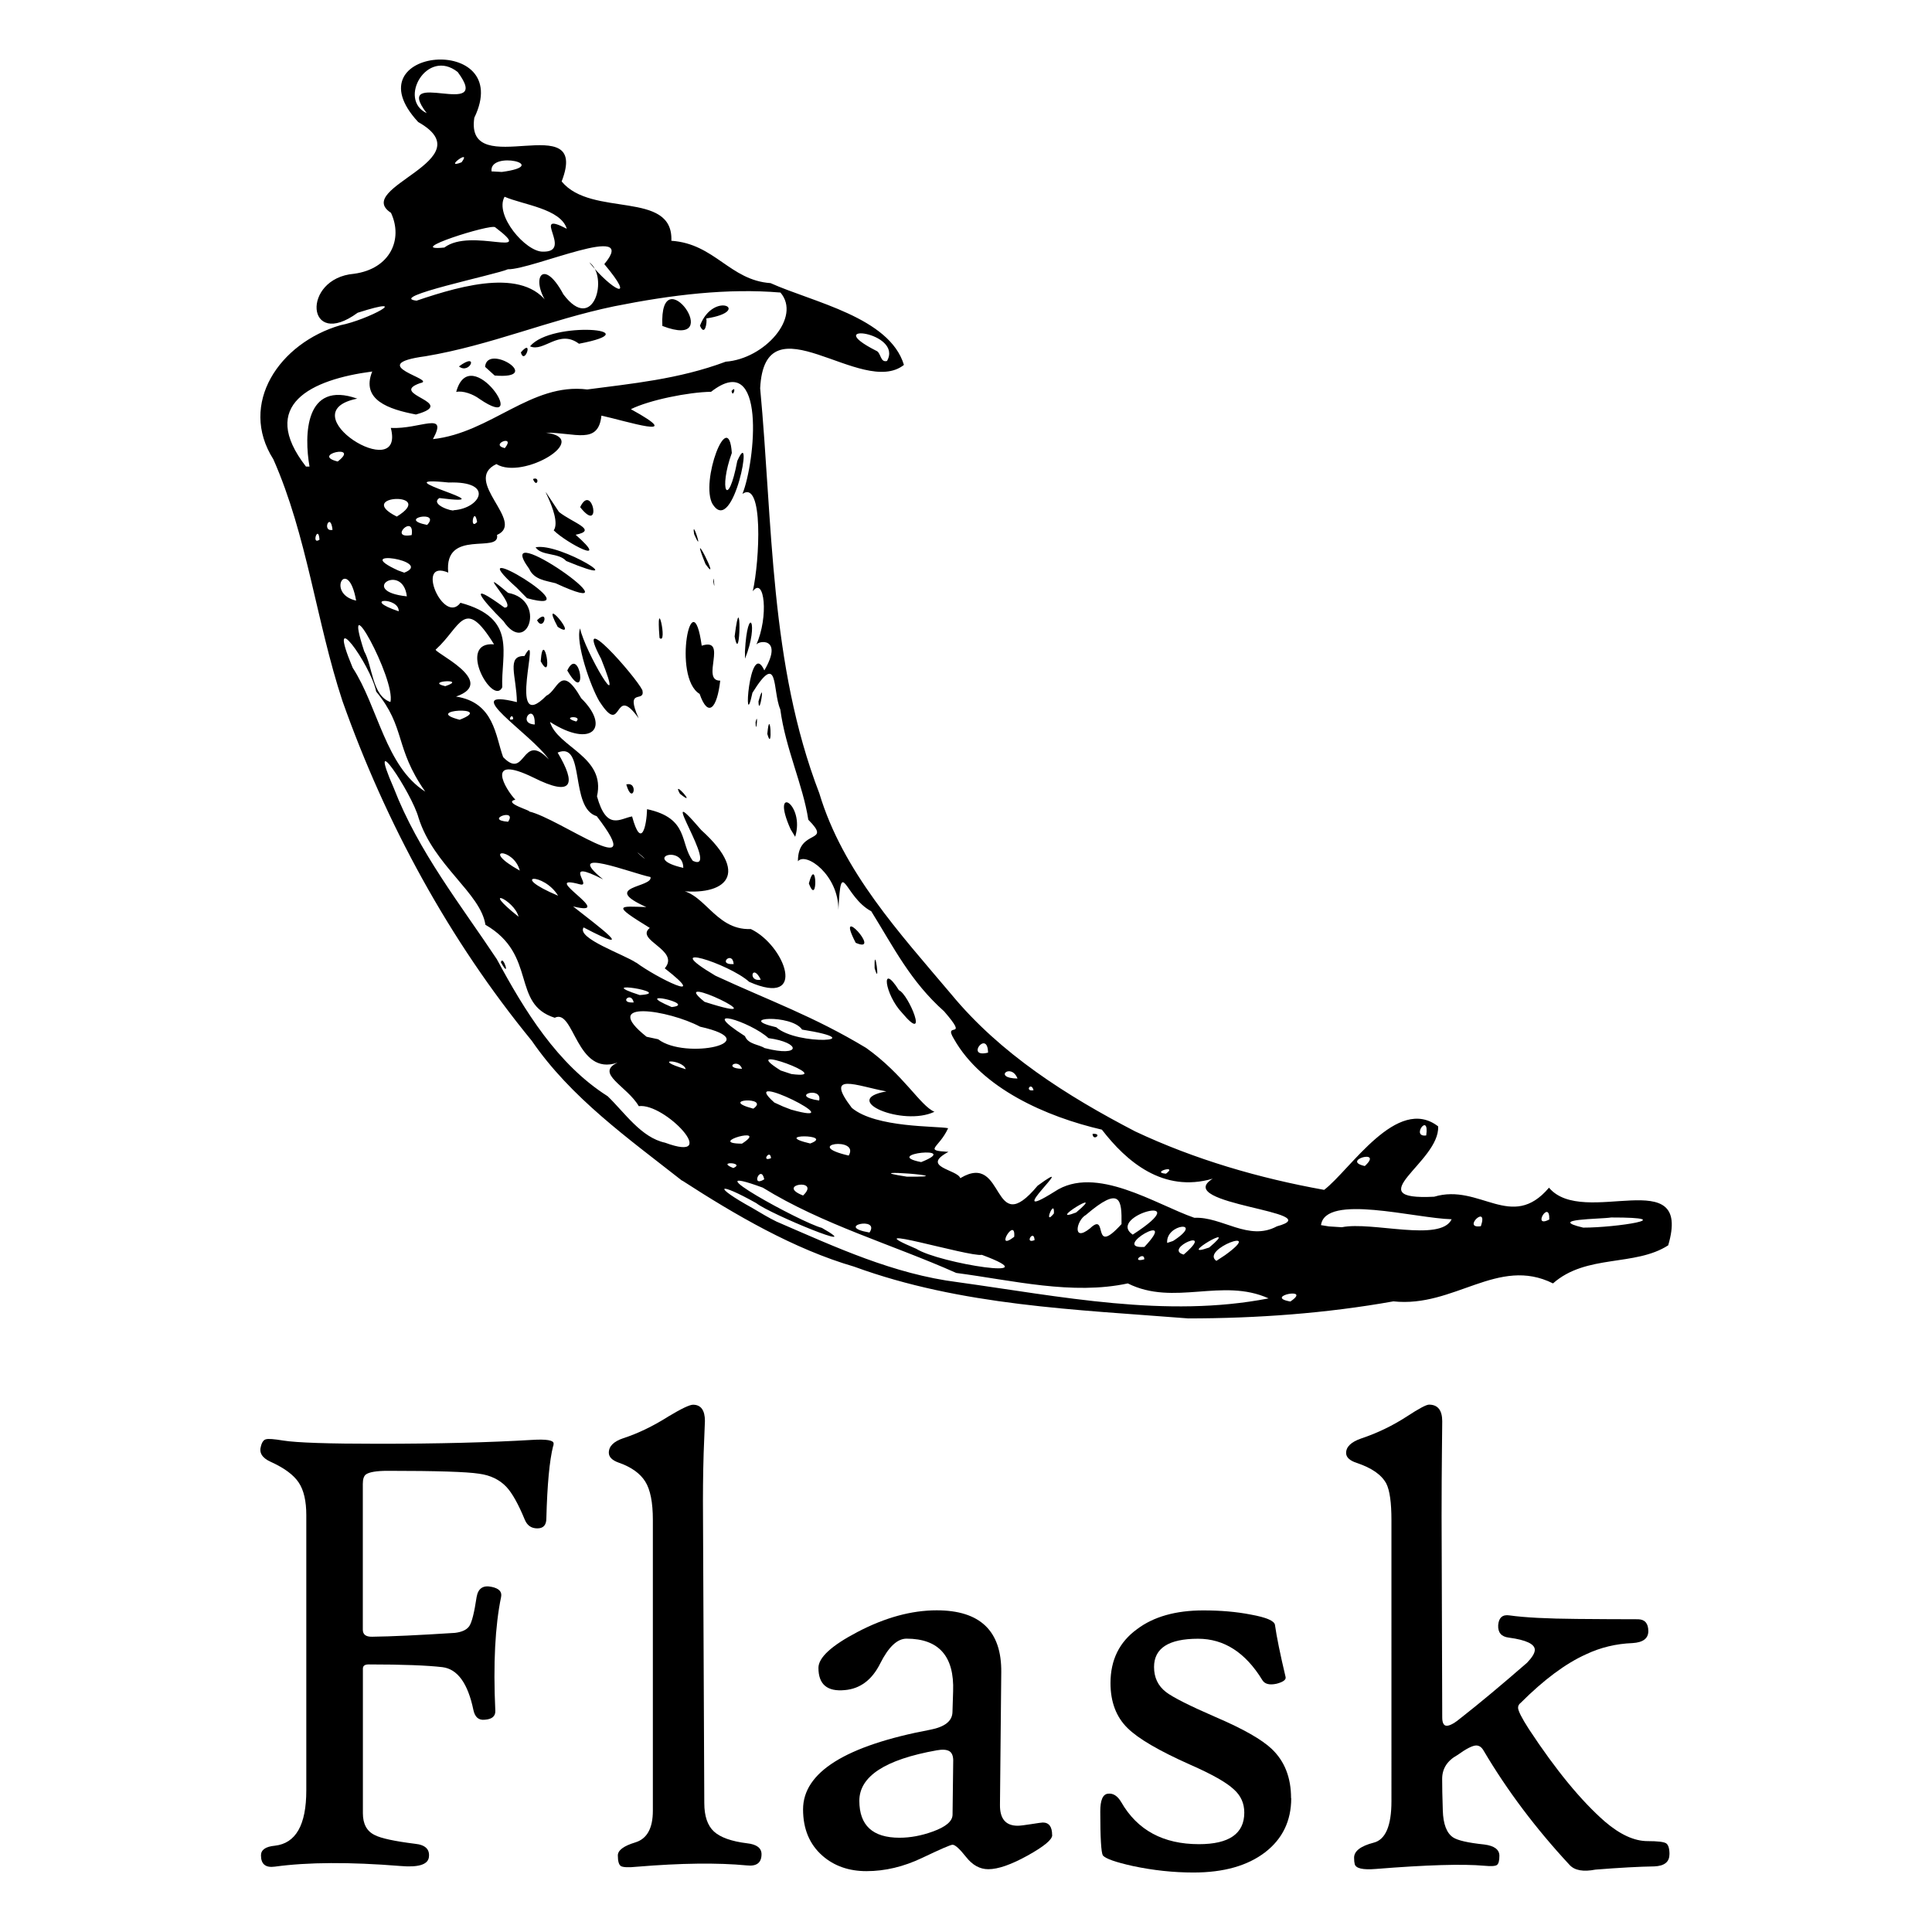 <svg xmlns="http://www.w3.org/2000/svg" fill="none" viewBox="-0.5 -0.5 24 24" id="Flask--Streamline-Svg-Logos.svg" height="24" width="24"><desc>Flask Streamline Icon: https://streamlinehq.com</desc><path fill="#000000" d="M7.973 14.167c-0.668 -0.525 -1.38 -1.029 -1.867 -1.738 -1.025 -1.251 -1.813 -2.699 -2.352 -4.221 -0.326 -0.99 -0.438 -2.051 -0.858 -3.002 -0.439 -0.691 0.076 -1.446 0.833 -1.666 0.337 -0.065 0.929 -0.383 0.214 -0.155 -0.641 0.47 -0.703 -0.427 -0.046 -0.484 0.449 -0.06 0.614 -0.427 0.46 -0.757 -0.482 -0.314 1.168 -0.659 0.338 -1.128C3.83 0.083 5.904 -0.097 5.392 0.963c-0.122 0.815 1.45 -0.15 1.085 0.791 0.371 0.452 1.388 0.103 1.363 0.737 0.54 0.037 0.726 0.491 1.232 0.526 0.526 0.237 1.478 0.424 1.657 1.016 -0.521 0.413 -1.728 -0.852 -1.786 0.29 0.158 1.687 0.117 3.426 0.735 5.032 0.292 0.973 1 1.739 1.639 2.496 0.612 0.742 1.44 1.265 2.285 1.704 0.741 0.349 1.539 0.581 2.347 0.726 0.327 -0.25 0.906 -1.181 1.416 -0.789 0.025 0.442 -1.013 0.923 -0.049 0.874 0.567 -0.171 0.96 0.438 1.426 -0.112 0.43 0.509 1.787 -0.325 1.481 0.716 -0.414 0.267 -1.017 0.106 -1.431 0.473 -0.683 -0.341 -1.227 0.305 -1.983 0.223 -0.84 0.15 -1.694 0.211 -2.546 0.212 -1.397 -0.11 -2.823 -0.157 -4.152 -0.643 -0.749 -0.218 -1.479 -0.644 -2.137 -1.07Zm1.18 0.511c0.731 0.316 1.446 0.649 2.247 0.75 1.271 0.176 2.584 0.449 3.859 0.201 -0.577 -0.261 -1.174 0.101 -1.749 -0.186 -0.69 0.148 -1.43 -0.038 -2.131 -0.13 -0.797 -0.355 -1.658 -0.599 -2.404 -1.06 -0.933 -0.341 0.482 0.437 0.734 0.5 0.583 0.331 -0.641 -0.17 -0.814 -0.307 -0.489 -0.274 -0.551 -0.217 -0.048 0.061 0.101 0.059 0.201 0.121 0.307 0.172Zm-1.391 -0.983c0.709 0.262 -0.003 -0.498 -0.327 -0.454 -0.144 -0.249 -0.55 -0.407 -0.263 -0.541 -0.515 0.179 -0.539 -0.679 -0.781 -0.557 -0.545 -0.172 -0.212 -0.781 -0.861 -1.155 -0.059 -0.394 -0.644 -0.736 -0.831 -1.33 -0.082 -0.305 -0.662 -1.178 -0.306 -0.365 0.303 0.783 0.835 1.454 1.279 2.123 0.344 0.638 0.751 1.305 1.377 1.702 0.211 0.203 0.415 0.513 0.713 0.577Zm-2.04 -2.241c0.129 0.231 0.025 -0.107 0 0ZM8.61 14.01c0.157 -0.07 -0.226 -0.089 0 0Zm0.384 0.14c-0.04 -0.194 -0.176 0.108 0 0Zm0.482 0.201c0.229 -0.218 -0.353 -0.138 0 0Zm0.825 0.46c0.139 -0.206 -0.446 -0.077 0 0Zm-1.584 -1.104c0.356 -0.23 -0.46 -0.003 0 0Zm0.361 0.18c-0.01 -0.121 -0.129 0.055 0 0Zm1.804 1.126c0.29 0.183 1.694 0.401 0.815 0.075 -0.147 0.031 -1.63 -0.42 -0.815 -0.075Zm-2.864 -2.231c-0.028 -0.122 -0.451 -0.135 0 0Zm0.84 0.49c0.219 -0.153 -0.454 -0.118 0 0Zm0.707 0.433c0.314 -0.118 -0.509 -0.119 0 0Zm-1.889 -1.295c0.34 0.261 1.373 0.034 0.521 -0.156 -0.387 -0.206 -1.261 -0.348 -0.665 0.125l0.144 0.031Zm2.367 1.445c0.142 -0.241 -0.595 -0.138 0 0Zm-0.719 -0.572c0.832 0.235 -0.7 -0.527 -0.205 -0.087l0.11 0.05 0.096 0.037Zm1.442 0.834c0.788 0.008 -0.712 -0.109 0 0ZM7.372 11.953c-0.031 -0.147 -0.194 0.012 0 0Zm4.727 2.911c0.021 -0.265 -0.257 0.198 0 0Zm-3.381 -2.087c-0.048 -0.14 -0.246 -0.006 0 0Zm-1.271 -0.916c0.452 -0.027 -0.62 -0.199 0 0Zm-1.505 -0.973c-0.056 -0.217 -0.492 -0.39 0 0Zm3.951 2.508c-0.039 0.021 -0.083 -0.095 0 0Zm2.459 1.509c-0.008 -0.145 -0.134 0.055 0 0ZM9.676 13.171c0.044 -0.186 -0.386 -0.057 0 0Zm-1.832 -1.161c0.337 -0.036 -0.54 -0.228 0 0Zm3.099 1.926c0.525 -0.208 -0.511 -0.101 0 0Zm-1.612 -1.094c0.605 0.078 -0.72 -0.412 -0.133 -0.044l0.133 0.044Zm2.101 1.292c0.565 -0.337 0.378 0.791 0.958 0.095 0.571 -0.417 -0.494 0.516 0.21 0.074 0.51 -0.341 1.262 0.162 1.737 0.325 0.342 -0.017 0.674 0.296 1.025 0.106 0.674 -0.182 -1.319 -0.27 -0.797 -0.592 -0.617 0.18 -1.073 -0.214 -1.377 -0.609 -0.692 -0.16 -1.493 -0.514 -1.838 -1.127 -0.141 -0.23 0.203 0.033 -0.122 -0.343 -0.417 -0.371 -0.625 -0.792 -0.905 -1.243 -0.335 -0.178 -0.374 -0.704 -0.408 -0.017 0.003 -0.433 -0.404 -0.725 -0.503 -0.604 -0.002 -0.417 0.435 -0.208 0.129 -0.516 -0.066 -0.432 -0.283 -0.883 -0.348 -1.371 -0.101 -0.235 -0.014 -0.739 -0.346 -0.206 -0.12 0.563 -0.04 -0.691 0.148 -0.278 0.246 -0.422 -0.089 -0.372 -0.102 -0.314 0.16 -0.356 0.102 -0.861 -0.042 -0.669 0.086 -0.378 0.135 -1.389 -0.128 -1.21 0.159 -0.395 0.302 -1.807 -0.39 -1.268 -0.28 0.004 -0.766 0.102 -0.996 0.216 0.72 0.397 -0.073 0.143 -0.366 0.08 -0.038 0.367 -0.328 0.209 -0.691 0.212 0.58 0.072 -0.282 0.593 -0.614 0.39 -0.432 0.206 0.372 0.721 0.008 0.88 0.045 0.24 -0.661 -0.087 -0.606 0.468 -0.419 -0.177 -0.057 0.657 0.152 0.375 0.713 0.193 0.502 0.632 0.519 1.05 -0.116 0.243 -0.573 -0.572 -0.102 -0.534 -0.372 -0.604 -0.411 -0.219 -0.721 0.062 -0.072 0.02 0.788 0.399 0.249 0.587 0.475 0.073 0.489 0.489 0.585 0.752 0.285 0.297 0.227 -0.328 0.568 0.029 -0.216 -0.318 -1.145 -0.897 -0.397 -0.712 -0.004 -0.32 -0.135 -0.579 0.094 -0.572 0.227 -0.411 -0.238 1.013 0.274 0.491 0.141 -0.062 0.177 -0.411 0.431 0.033 0.369 0.364 0.133 0.627 -0.388 0.294 0.093 0.317 0.697 0.429 0.584 0.924 0.12 0.435 0.289 0.275 0.436 0.25 0.115 0.423 0.181 0.112 0.186 -0.09 0.527 0.113 0.403 0.425 0.569 0.642 0.363 0.164 -0.52 -1.111 0.104 -0.383 0.656 0.593 0.246 0.84 -0.343 0.745 0.373 -0.03 0.493 0.504 0.959 0.485 0.425 0.202 0.713 0.979 -0.02 0.656 -0.254 -0.229 -1.154 -0.512 -0.419 -0.076 0.678 0.314 1.217 0.502 1.872 0.897 0.468 0.334 0.67 0.717 0.848 0.793 -0.394 0.188 -1.186 -0.15 -0.597 -0.253 -0.367 -0.067 -0.78 -0.253 -0.429 0.205 0.299 0.25 1.059 0.223 1.196 0.252 -0.116 0.254 -0.314 0.275 0.004 0.294 -0.355 0.189 0.114 0.219 0.147 0.327Zm-0.726 -2.052c-0.216 -0.226 -0.272 -0.649 -0.039 -0.281 0.12 0.048 0.384 0.692 0.039 0.281Zm2.366 1.503c0.135 -0.009 0.004 0.102 0 0Zm-2.707 -2.057c0.078 0.264 -0.009 -0.342 0 0Zm-0.235 -0.316c0.343 0.149 -0.272 -0.525 0 0Zm-2.85 -1.967c0.16 -0.043 0.079 0.273 0 0Zm2.268 1.229c0.115 0.309 0.098 -0.369 0 0Zm-1.602 -1.114c0.236 0.191 -0.113 -0.203 0 0Zm1.375 0.441c-0.258 -0.577 0.183 -0.315 0.057 0.094l-0.057 -0.094Zm-2.371 -1.581c-0.115 -0.189 -0.305 -0.745 -0.244 -0.914 0.055 0.276 0.587 1.189 0.261 0.378 -0.36 -0.679 0.431 0.22 0.513 0.39 0.038 0.168 -0.223 -0.046 -0.046 0.349 -0.322 -0.45 -0.19 0.249 -0.483 -0.203Zm-0.733 -0.505c0.167 0.302 0.03 -0.44 0 0Zm0.33 0.114c0.266 0.463 0.157 -0.332 0 0Zm-0.793 -0.613c-0.273 -0.271 -0.47 -0.521 0.013 -0.168 0.186 0.007 -0.414 -0.568 0.045 -0.183 0.482 0.088 0.238 0.791 -0.058 0.351Zm0.417 -0.011c0.159 -0.157 0.084 0.155 0 0Zm0.257 0.082c0.292 0.189 -0.241 -0.45 0 0Zm-0.51 -0.487c-0.793 -0.706 0.996 0.369 0.129 0.131l-0.129 -0.131Zm2.273 1.32c-0.343 -0.206 -0.091 -1.449 0.026 -0.599 0.334 -0.108 -0.018 0.439 0.23 0.434 -0.039 0.345 -0.15 0.469 -0.256 0.165Zm0.841 0.497c0.071 0.256 0.034 -0.375 0 0Zm-0.146 -0.145c0.038 -0.16 0.004 0.189 0 0Zm-2.812 -1.905c-0.51 -0.703 1.481 0.711 0.327 0.178 -0.12 -0.032 -0.266 -0.043 -0.327 -0.178Zm1.619 0.858c0.108 0.098 -0.048 -0.592 0 0Zm1.229 0.789c0.095 -0.337 0.007 0.223 0 0Zm-2.769 -1.915c0.303 -0.065 1.255 0.532 0.381 0.17 -0.097 -0.108 -0.305 -0.059 -0.381 -0.17Zm2.601 1.296c0.032 -0.605 0.181 -0.361 0.001 0.087l-0.001 -0.087Zm-2.375 -1.507c0.124 -0.181 -0.328 -0.818 0.065 -0.228 0.17 0.135 0.491 0.226 0.207 0.283 0.446 0.394 -0.109 0.107 -0.272 -0.054Zm2.247 1.318c0.085 -0.69 0.075 0.404 0 0Zm-2.505 -1.955c0.094 -0.04 0.05 0.126 0 0Zm0.586 0.349c0.278 0.353 0.151 -0.317 0 0Zm1.653 0.919c0.031 0.177 -0.001 -0.121 0 0Zm-0.096 -0.212c0.214 0.3 -0.229 -0.566 0 0Zm-0.141 -0.371c0.131 0.294 -0.038 -0.234 0 0Zm0.229 -0.373c-0.158 -0.277 0.199 -1.223 0.239 -0.636 -0.166 0.457 -0.048 0.712 0.068 0.099 0.214 -0.482 -0.046 0.952 -0.306 0.537Zm0.236 -1.406c0.069 -0.084 0.015 0.102 0 0Zm-0.394 7.754c0.012 0.051 -0.093 -0.082 0 0Zm0.811 0.41c0.451 0.116 0.449 -0.07 0.041 -0.125 -0.219 -0.204 -0.911 -0.42 -0.292 -0.025 0.041 0.104 0.17 0.101 0.25 0.151Zm-1.601 -1.063c0.248 0.186 0.936 0.525 0.354 0.071 0.196 -0.228 -0.375 -0.349 -0.186 -0.502 -0.482 -0.295 -0.381 -0.269 -0.043 -0.259 -0.58 -0.259 0.084 -0.24 0.052 -0.373 -0.223 -0.044 -1.11 -0.394 -0.589 0.029 -0.53 -0.27 -0.126 0.101 -0.287 0.062 -0.542 -0.148 0.483 0.413 -0.086 0.274 0.311 0.246 0.837 0.631 0.131 0.261 -0.093 0.134 0.505 0.337 0.652 0.438Zm0.848 0.487c1.031 0.332 -0.506 -0.406 0 0Zm4.34 2.629c0.013 -0.205 -0.141 0.175 0 0Zm0.446 0.188c0.238 -0.23 0.01 0.367 0.394 -0.056 0.004 -0.303 -0.012 -0.482 -0.442 -0.114 -0.119 0.066 -0.172 0.345 0.047 0.17Zm-7.081 -4.447c-0.073 -0.287 -0.512 -0.286 0 0Zm0.476 0.312c-0.177 -0.293 -0.631 -0.266 0 0Zm2.71 1.634c0.265 0.235 1.215 0.172 0.321 0.029 -0.132 -0.196 -0.84 -0.149 -0.321 -0.029Zm3.725 2.301c0.407 -0.342 -0.394 0.152 0 0Zm0.847 0.582c0.003 -0.11 -0.176 0.048 0 0Zm0.001 -0.154c0.451 -0.477 -0.437 0.028 0 0ZM4.782 9.333c-0.384 -0.548 -0.239 -0.795 -0.609 -1.242 -0.07 -0.343 -0.636 -1.119 -0.292 -0.296 0.314 0.481 0.408 1.227 0.902 1.539Zm8.789 5.504c0.83 -0.536 -0.34 -0.233 0 0Zm0.633 0.248c0.416 -0.357 -0.263 -0.074 0 0Zm-8.392 -5.377c0.119 -0.177 -0.307 -0.023 0 0Zm8.26 5.208c0.402 -0.259 -0.093 -0.219 -0.073 0.024l0.073 -0.024ZM8.614 11.476c-0.014 -0.176 -0.213 0.015 0 0Zm0.337 0.194c-0.107 -0.217 -0.165 0.034 0 0Zm5.767 3.422c0.515 -0.372 -0.312 -0.071 -0.108 0.071l0.108 -0.071Zm-0.197 -0.095c0.42 -0.352 -0.443 0.156 0 0Zm1.008 0.671c0.282 -0.189 -0.343 -0.061 0 0ZM6.071 9.58c0.378 0.085 1.51 0.93 0.842 0.059 -0.342 -0.101 -0.137 -0.937 -0.486 -0.79 0.234 0.391 0.193 0.558 -0.299 0.311 -0.618 -0.302 -0.347 0.149 -0.226 0.274 -0.165 0.038 0.218 0.143 0.169 0.146Zm-1.721 -1.359c0.068 -0.28 -0.623 -1.539 -0.326 -0.631 0.107 0.19 0.096 0.551 0.326 0.631Zm3.159 1.948c-0.009 -0.023 -0.195 -0.163 0 0Zm0.479 0.112c0 -0.296 -0.529 -0.12 0 0Zm4.152 2.617c-0.079 -0.202 -0.313 -0.004 0 0Zm0.199 0.145c-0.03 -0.113 -0.115 0.022 0 0Zm1.645 1.037c0.158 -0.117 -0.198 -0.015 0 0ZM5.21 8.441c0.453 -0.175 -0.485 -0.125 0 0Zm6.564 4.135c-0.005 -0.293 -0.289 0.073 0 0ZM5.031 8.024c0.291 -0.098 -0.269 -0.064 0 0Zm0.844 0.409c-0.005 -0.096 -0.089 0.037 0 0Zm10.294 6.312c0.374 -0.076 1.226 0.19 1.364 -0.099 -0.454 -0.011 -1.571 -0.321 -1.623 0.073l0.099 0.016 0.16 0.01ZM6.143 8.5c0.007 -0.297 -0.231 -0.011 0 0Zm-2.219 -1.539c-0.101 -0.566 -0.383 -0.086 0 0Zm0.529 0.133c0.007 -0.182 -0.484 -0.163 0 0Zm0.302 0.149c-0.068 0.089 -0.087 -0.071 0 0Zm1.903 1.22c0.09 -0.082 -0.212 -0.061 0 0Zm-2.104 -1.555c-0.051 -0.427 -0.613 -0.064 0 0Zm-1.085 -0.704c-0.015 -0.197 -0.106 0.074 0 0Zm0.162 -0.122c-0.026 -0.234 -0.139 0.029 0 0Zm0.891 0.532c0.377 -0.148 -0.687 -0.306 -0.077 -0.028l0.077 0.028Zm11.932 7.371c0.241 -0.221 -0.306 -0.068 0 0Zm1.442 0.747c0.097 -0.286 -0.244 0.038 0 0ZM4.614 6.147c0.04 -0.277 -0.299 0.055 0 0Zm-1.269 -0.85c-0.068 -0.39 -0.059 -1.076 0.593 -0.845 -0.87 0.173 0.602 1.082 0.417 0.364 0.366 0.018 0.716 -0.216 0.523 0.139 0.721 -0.079 1.22 -0.704 1.917 -0.617 0.542 -0.072 1.135 -0.126 1.72 -0.345 0.481 -0.035 0.943 -0.552 0.68 -0.859 -0.655 -0.055 -1.341 0.026 -2.066 0.171 -0.803 0.167 -1.532 0.484 -2.341 0.62 -0.79 0.106 0.159 0.292 -0.068 0.334 -0.412 0.143 0.491 0.239 -0.053 0.39 -0.336 -0.064 -0.687 -0.18 -0.543 -0.534 -0.756 0.099 -1.421 0.412 -0.823 1.181l0.044 0Zm1.822 -0.928c0.177 -0.653 0.949 0.537 0.29 0.087 -0.078 -0.059 -0.208 -0.107 -0.29 -0.087Zm0.034 -0.317c0.256 -0.19 0.136 0.107 0 0Zm0.325 0.005c0.023 -0.3 0.744 0.159 0.119 0.108l-0.119 -0.108Zm0.444 -0.179c0.163 -0.19 0.047 0.168 0 0Zm0.114 -0.076c0.27 -0.325 1.53 -0.207 0.608 -0.032 -0.247 -0.186 -0.437 0.11 -0.608 0.032Zm1.644 -0.253c0.817 0.315 -0.041 -0.887 0 0Zm0.467 -0.003c0.171 -0.447 0.662 -0.18 0.079 -0.09 0.012 0.048 -0.017 0.231 -0.079 0.09Zm-3.766 2.371c0.51 -0.312 -0.541 -0.271 0 0Zm0.377 0.104c0.179 -0.19 -0.389 -0.077 0 0Zm-1.111 -0.788c0.291 -0.224 -0.345 -0.085 0 0Zm15.051 9.416c0.008 -0.26 -0.223 0.117 0 0Zm-1.529 -1.044c0.043 -0.299 -0.197 0.026 0 0Zm1.95 1.145c0.407 0.001 1.234 -0.127 0.348 -0.126 -0.139 0.022 -0.81 0.017 -0.348 0.126Zm-14.03 -8.912c0.33 -0.022 0.515 -0.363 -0.064 -0.344 -0.898 -0.093 0.792 0.308 -0.115 0.193 -0.122 0.081 0.172 0.173 0.179 0.151Zm0.29 0.147c-0.035 -0.211 -0.102 0.112 0 0Zm0.344 -0.918c0.143 -0.177 -0.198 -0.047 0 0Zm-1.096 -1.832c0.589 -0.2 1.393 -0.425 1.671 0.099 -0.283 -0.34 -0.114 -0.675 0.153 -0.177 0.378 0.503 0.566 -0.229 0.321 -0.398 0.28 0.348 0.598 0.512 0.187 0.022 0.447 -0.537 -0.893 0.07 -1.198 0.064 -0.146 0.066 -1.513 0.348 -1.134 0.39Zm0.345 -0.66c0.335 -0.253 1.16 0.151 0.631 -0.252 -0.052 -0.046 -1.159 0.305 -0.631 0.252Zm1.223 0.051c0.392 0.01 -0.169 -0.528 0.298 -0.284 -0.077 -0.251 -0.545 -0.298 -0.773 -0.398 -0.129 0.229 0.263 0.685 0.475 0.682Zm-1.009 -1.11c0.136 -0.184 -0.238 0.094 0 0Zm0.5 0.12c0.633 -0.084 -0.161 -0.272 -0.128 -0.007l0.128 0.007Zm-0.933 -0.73c-0.446 -0.582 0.838 0.098 0.385 -0.511 -0.381 -0.303 -0.747 0.342 -0.385 0.511ZM10.519 3.984c0.204 -0.362 -0.843 -0.488 -0.137 -0.128 0.065 0.022 0.05 0.153 0.137 0.128Z" stroke-width="1"></path><path fill="#000000" d="M6.371 17.464c-0.045 0.179 -0.073 0.478 -0.084 0.898 0 0.083 -0.037 0.124 -0.112 0.124 -0.075 0 -0.126 -0.036 -0.156 -0.108 -0.08 -0.194 -0.156 -0.33 -0.228 -0.407 -0.085 -0.09 -0.198 -0.145 -0.339 -0.164 -0.152 -0.024 -0.53 -0.036 -1.134 -0.036 -0.138 0 -0.229 0.015 -0.271 0.044 -0.027 0.019 -0.04 0.059 -0.04 0.12v1.809c0 0.061 0.039 0.09 0.116 0.088 0.237 -0.003 0.58 -0.019 1.03 -0.048 0.088 -0.011 0.147 -0.039 0.178 -0.086 0.031 -0.047 0.061 -0.167 0.09 -0.361 0.019 -0.106 0.081 -0.148 0.188 -0.124 0.09 0.019 0.129 0.06 0.116 0.124 -0.075 0.362 -0.099 0.833 -0.072 1.414 0.003 0.069 -0.041 0.106 -0.132 0.112 -0.075 0.008 -0.121 -0.032 -0.14 -0.12 -0.069 -0.333 -0.198 -0.51 -0.385 -0.533 -0.188 -0.022 -0.493 -0.034 -0.916 -0.034 -0.048 0 -0.072 0.017 -0.072 0.052v1.797c0 0.133 0.049 0.224 0.148 0.271 0.077 0.04 0.244 0.076 0.499 0.108 0.131 0.013 0.188 0.071 0.172 0.172 -0.016 0.088 -0.133 0.123 -0.352 0.104 -0.631 -0.051 -1.151 -0.048 -1.561 0.008 -0.115 0.016 -0.172 -0.031 -0.172 -0.14 0 -0.069 0.057 -0.109 0.172 -0.12 0.261 -0.029 0.391 -0.258 0.391 -0.687V18.322c0 -0.175 -0.031 -0.311 -0.094 -0.405 -0.063 -0.095 -0.179 -0.181 -0.349 -0.258 -0.106 -0.048 -0.146 -0.113 -0.12 -0.196 0.013 -0.05 0.035 -0.079 0.064 -0.084 0.027 -0.008 0.097 -0.003 0.212 0.016 0.168 0.027 0.563 0.04 1.186 0.04 0.735 0 1.369 -0.016 1.905 -0.048 0.178 -0.011 0.268 0.004 0.268 0.044 0 0.011 -0.001 0.021 -0.004 0.032Z" stroke-width="1"></path><path fill="#000000" d="M8.96 22.533c0 0.106 -0.06 0.153 -0.18 0.14 -0.367 -0.035 -0.822 -0.029 -1.365 0.016 -0.109 0.011 -0.176 0.008 -0.202 -0.008 -0.025 -0.016 -0.038 -0.06 -0.038 -0.132 0 -0.064 0.072 -0.118 0.217 -0.162 0.145 -0.044 0.218 -0.175 0.218 -0.393V18.38c0 -0.216 -0.031 -0.374 -0.094 -0.475 -0.063 -0.101 -0.172 -0.18 -0.329 -0.235 -0.083 -0.029 -0.124 -0.071 -0.124 -0.124 0 -0.08 0.06 -0.14 0.18 -0.18 0.181 -0.059 0.369 -0.149 0.563 -0.272 0.16 -0.096 0.261 -0.144 0.303 -0.144 0.098 0 0.148 0.068 0.148 0.204 0 -0.011 -0.005 0.123 -0.016 0.399 -0.008 0.263 -0.01 0.523 -0.008 0.779l0.016 3.566c0 0.162 0.04 0.28 0.12 0.354 0.08 0.073 0.217 0.122 0.411 0.146 0.12 0.013 0.18 0.059 0.18 0.136Z" stroke-width="1"></path><path fill="#000000" d="M12.571 22.297c0 0.056 -0.102 0.14 -0.305 0.253 -0.204 0.113 -0.367 0.17 -0.489 0.17 -0.104 0 -0.196 -0.05 -0.276 -0.152 -0.08 -0.101 -0.136 -0.152 -0.168 -0.152 -0.024 0 -0.15 0.055 -0.379 0.164 -0.229 0.109 -0.459 0.164 -0.691 0.164 -0.218 0 -0.401 -0.064 -0.547 -0.192 -0.16 -0.141 -0.24 -0.333 -0.24 -0.575 0 -0.461 0.527 -0.791 1.581 -0.99 0.181 -0.035 0.273 -0.108 0.275 -0.22l0.008 -0.256c0.016 -0.436 -0.177 -0.655 -0.579 -0.655 -0.114 0 -0.223 0.102 -0.326 0.307 -0.102 0.205 -0.25 0.316 -0.441 0.332 -0.218 0.021 -0.327 -0.071 -0.327 -0.276 0 -0.128 0.162 -0.277 0.487 -0.447 0.341 -0.178 0.668 -0.268 0.982 -0.268 0.54 0 0.808 0.257 0.802 0.771l-0.016 1.645c-0.002 0.173 0.071 0.26 0.22 0.26 0.029 0 0.085 -0.007 0.168 -0.02 0.083 -0.013 0.131 -0.02 0.144 -0.02 0.077 0 0.116 0.052 0.116 0.156Zm-1.23 -0.91c0.003 -0.067 -0.013 -0.111 -0.046 -0.132 -0.033 -0.021 -0.086 -0.025 -0.158 -0.012 -0.642 0.114 -0.962 0.324 -0.962 0.627 0 0.306 0.166 0.459 0.499 0.459 0.133 0 0.27 -0.025 0.411 -0.076 0.165 -0.059 0.248 -0.129 0.248 -0.212l0.008 -0.655Z" stroke-width="1"></path><path fill="#000000" d="M15.54 21.838c0 0.282 -0.109 0.507 -0.326 0.673 -0.217 0.166 -0.513 0.25 -0.888 0.25 -0.25 0 -0.5 -0.027 -0.751 -0.08 -0.216 -0.048 -0.341 -0.092 -0.375 -0.132 -0.021 -0.037 -0.032 -0.22 -0.032 -0.547 0 -0.141 0.032 -0.214 0.096 -0.22 0.064 -0.008 0.118 0.027 0.164 0.104 0.2 0.349 0.522 0.523 0.966 0.523 0.375 0 0.563 -0.131 0.563 -0.392 0 -0.114 -0.042 -0.21 -0.128 -0.287 -0.093 -0.088 -0.274 -0.19 -0.543 -0.308 -0.389 -0.173 -0.648 -0.325 -0.779 -0.455 -0.141 -0.138 -0.212 -0.325 -0.212 -0.559 0 -0.288 0.11 -0.511 0.331 -0.671 0.205 -0.154 0.479 -0.232 0.822 -0.232 0.216 0 0.413 0.017 0.591 0.052 0.192 0.035 0.291 0.077 0.299 0.128 0.021 0.149 0.065 0.365 0.132 0.647 0.008 0.034 -0.029 0.062 -0.112 0.084 -0.088 0.019 -0.146 0.004 -0.176 -0.044 -0.21 -0.344 -0.476 -0.515 -0.799 -0.515 -0.365 0 -0.547 0.117 -0.547 0.351 0 0.131 0.049 0.234 0.148 0.311 0.088 0.067 0.294 0.171 0.619 0.312 0.341 0.146 0.572 0.278 0.695 0.395 0.16 0.152 0.24 0.355 0.24 0.611Z" stroke-width="1"></path><path fill="#000000" d="M20.238 22.537c0 0.093 -0.063 0.143 -0.188 0.148 -0.186 0.003 -0.43 0.016 -0.731 0.04 -0.149 0.029 -0.256 0.011 -0.319 -0.056 -0.421 -0.453 -0.777 -0.926 -1.07 -1.422 -0.024 -0.042 -0.054 -0.064 -0.092 -0.064 -0.045 0 -0.124 0.04 -0.235 0.12 -0.125 0.069 -0.188 0.168 -0.188 0.295 0 0.091 0.002 0.221 0.008 0.392 0.005 0.17 0.048 0.282 0.128 0.335 0.056 0.037 0.185 0.067 0.387 0.088 0.125 0.016 0.188 0.063 0.188 0.14 0 0.061 -0.01 0.099 -0.03 0.114 -0.02 0.015 -0.073 0.018 -0.158 0.01 -0.266 -0.024 -0.716 -0.011 -1.349 0.04 -0.16 0.013 -0.246 -0.007 -0.26 -0.06 -0.005 -0.019 -0.008 -0.045 -0.008 -0.08 0 -0.082 0.081 -0.145 0.244 -0.187 0.146 -0.037 0.22 -0.209 0.22 -0.515V18.384c0 -0.218 -0.021 -0.37 -0.064 -0.455 -0.059 -0.109 -0.181 -0.194 -0.367 -0.256 -0.088 -0.029 -0.132 -0.07 -0.132 -0.124 0 -0.077 0.063 -0.137 0.188 -0.18 0.2 -0.067 0.39 -0.158 0.571 -0.276 0.146 -0.096 0.237 -0.144 0.271 -0.144 0.109 0 0.164 0.069 0.164 0.208 0 -0.019 -0.001 0.113 -0.004 0.395 -0.002 0.194 -0.004 0.455 -0.004 0.783l0.008 2.499c0 0.069 0.019 0.104 0.056 0.104 0.04 0 0.101 -0.034 0.184 -0.104 0.221 -0.173 0.492 -0.399 0.814 -0.679 0.064 -0.067 0.096 -0.12 0.096 -0.16 0 -0.072 -0.108 -0.123 -0.323 -0.152 -0.093 -0.011 -0.137 -0.063 -0.132 -0.156 0.008 -0.093 0.055 -0.133 0.14 -0.12 0.192 0.027 0.471 0.041 0.838 0.044 0.256 0.002 0.51 0.004 0.763 0.004 0.082 0.003 0.124 0.052 0.124 0.148 0 0.09 -0.065 0.14 -0.196 0.148 -0.205 0.008 -0.398 0.054 -0.579 0.14 -0.253 0.114 -0.523 0.315 -0.811 0.603 -0.021 0.016 -0.032 0.036 -0.032 0.06 0 0.037 0.045 0.127 0.136 0.268 0.333 0.506 0.647 0.888 0.942 1.146 0.189 0.162 0.366 0.243 0.531 0.243 0.123 0 0.199 0.009 0.228 0.026 0.029 0.017 0.044 0.063 0.044 0.138Z" stroke-width="1"></path></svg>